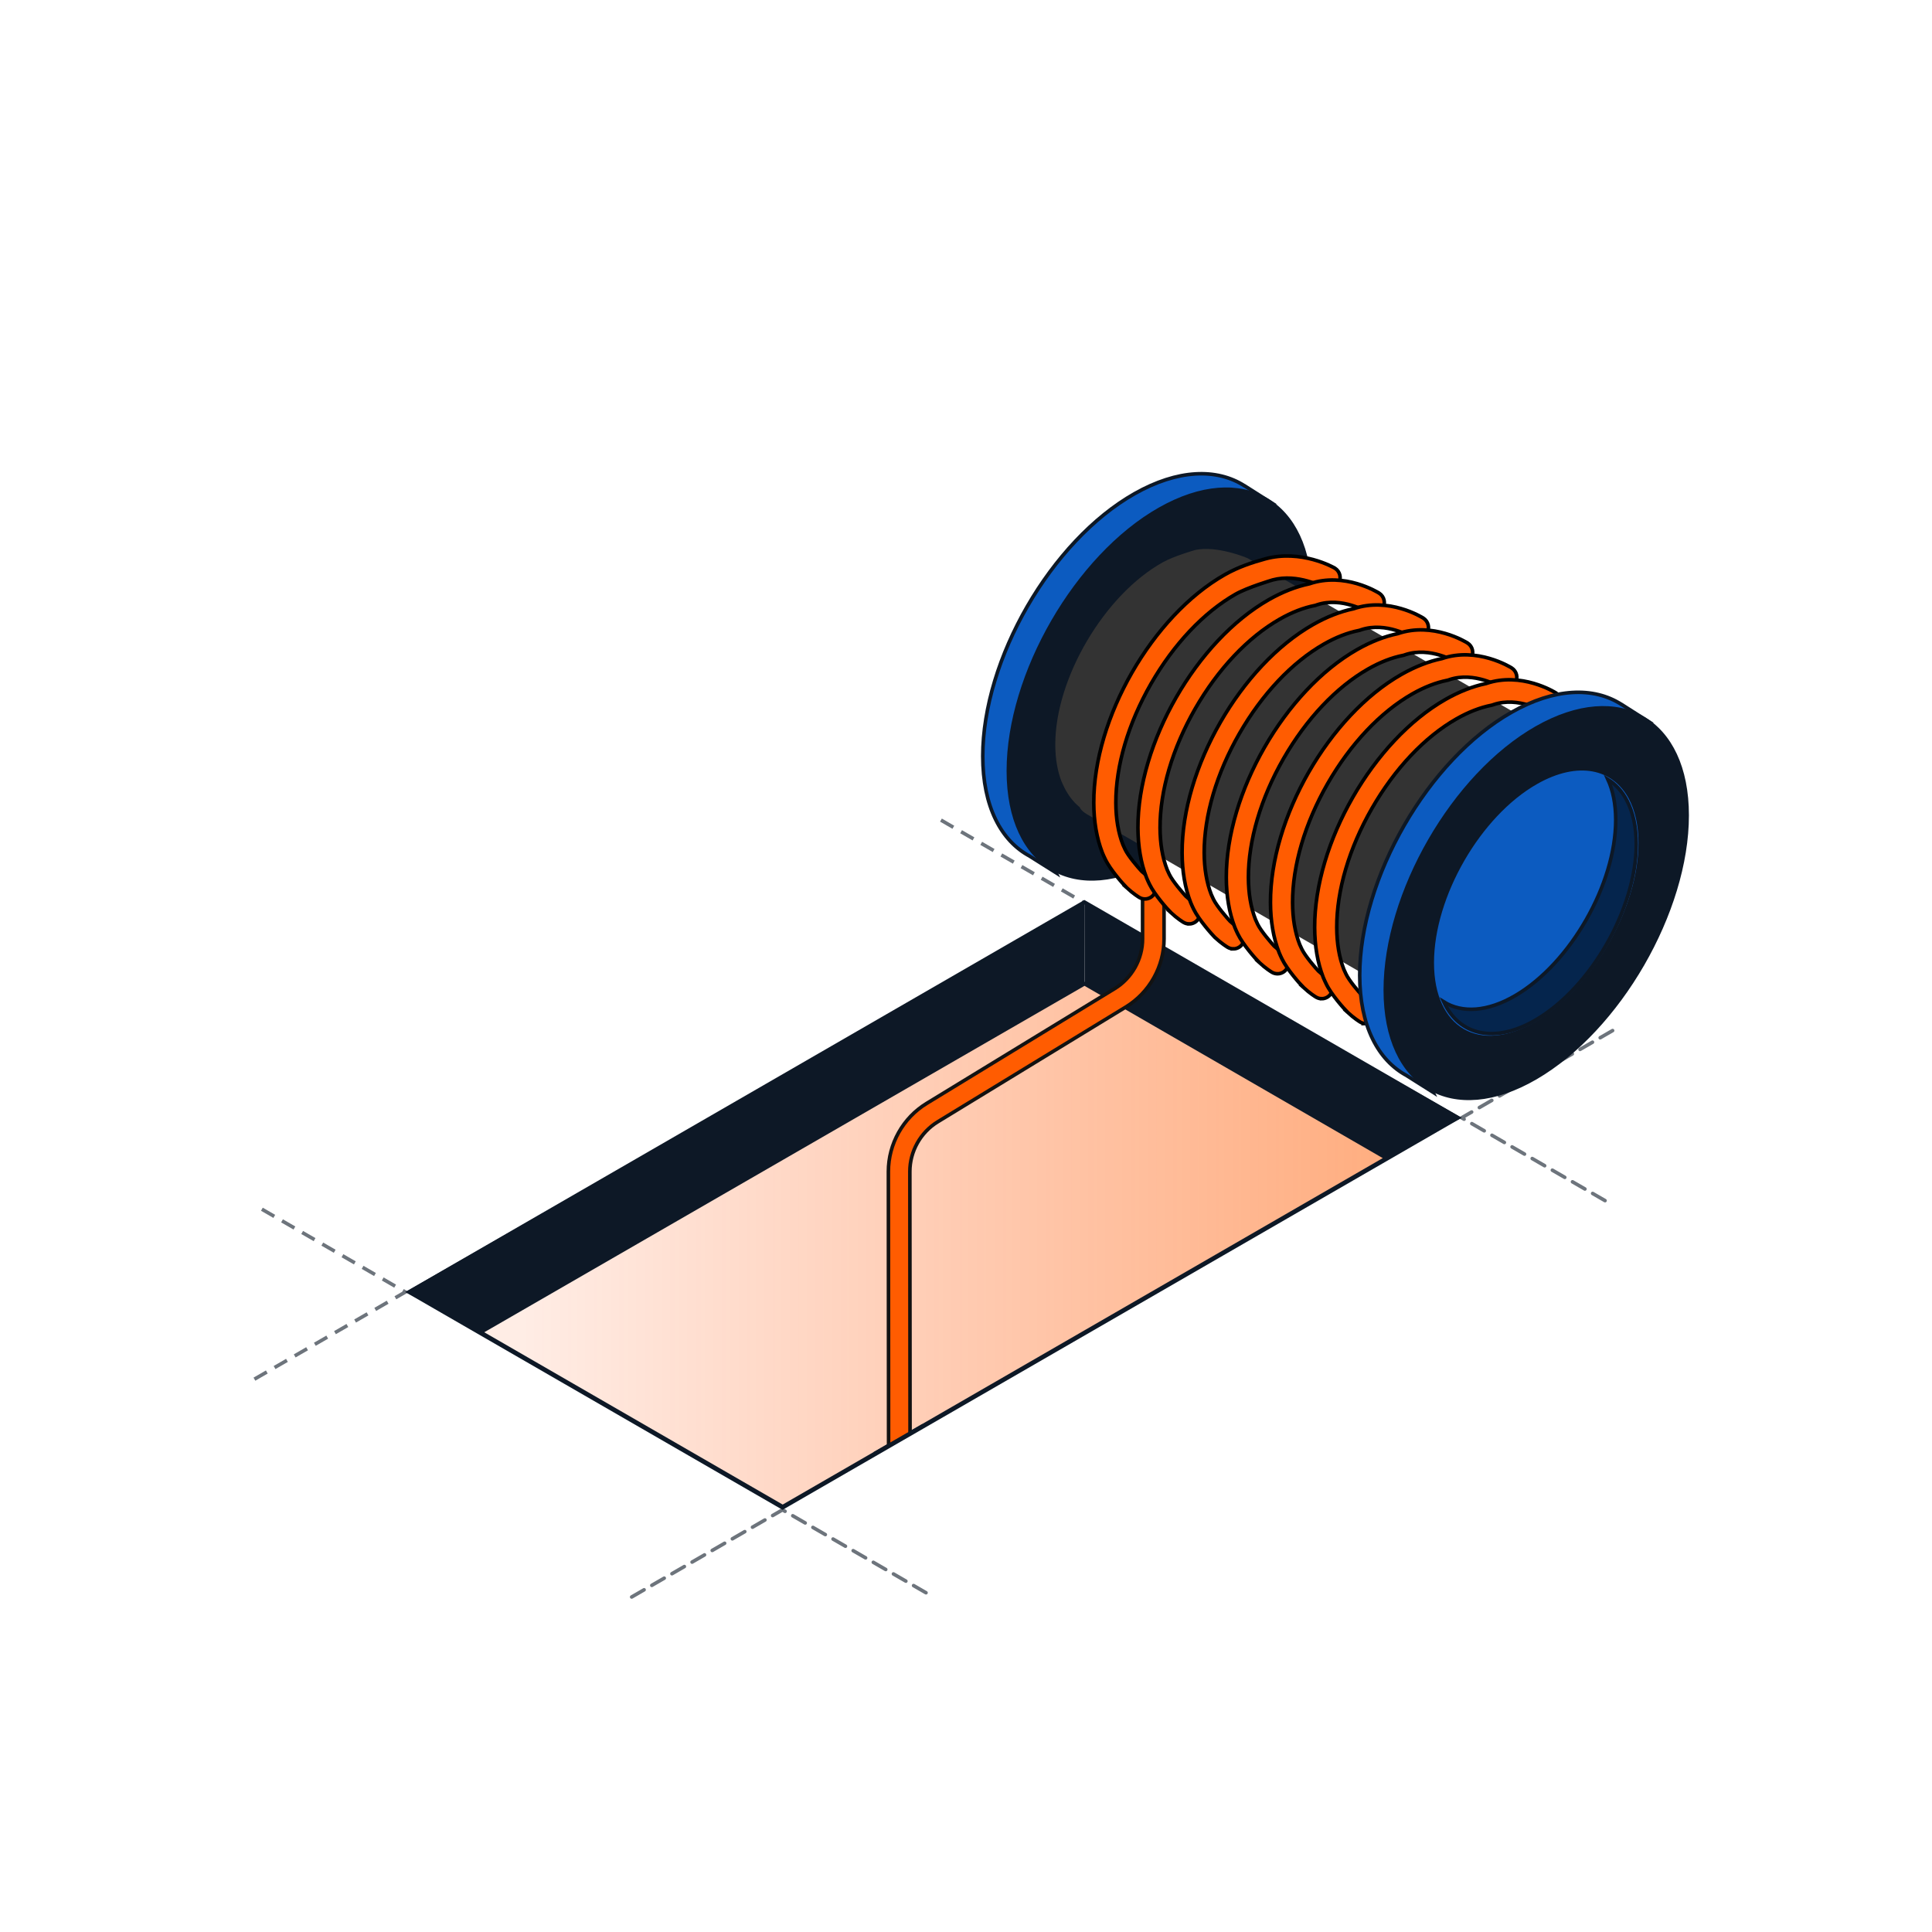<?xml version="1.0" encoding="UTF-8"?><svg id="Layer_1" xmlns="http://www.w3.org/2000/svg" xmlns:xlink="http://www.w3.org/1999/xlink" viewBox="0 0 1080 1080"><defs><style>.cls-1{stroke:#121212;}.cls-1,.cls-2{fill:#ff5c01;}.cls-1,.cls-2,.cls-3,.cls-4,.cls-5,.cls-6{stroke-miterlimit:10;}.cls-1,.cls-2,.cls-3,.cls-5,.cls-7,.cls-6,.cls-8,.cls-9{stroke-width:2px;}.cls-2{stroke:#000;}.cls-3{fill:url(#linear-gradient);}.cls-3,.cls-4,.cls-5,.cls-7,.cls-6,.cls-8,.cls-9{stroke:#0d1826;}.cls-4,.cls-10{fill:#0d1826;}.cls-5,.cls-7,.cls-6{fill:none;}.cls-7{stroke-linecap:round;stroke-linejoin:round;}.cls-7,.cls-6{opacity:.6;stroke-dasharray:0 0 8 5;}.cls-8{fill:#05254d;}.cls-9{fill:#0c5bc0;}.cls-10,.cls-11{stroke-width:0px;}.cls-11{fill:#333;}</style><linearGradient id="linear-gradient" x1="268.71" y1="696.08" x2="774.97" y2="696.08" gradientUnits="userSpaceOnUse"><stop offset=".04" stop-color="#ff4b00" stop-opacity=".1"/><stop offset="1" stop-color="#ff5c01" stop-opacity=".5"/></linearGradient></defs><polygon class="cls-10" points="606.19 504.74 817.09 624.84 774.97 647.39 606.25 549.94 606.19 504.74"/><polygon class="cls-10" points="226.58 722.25 268.71 744.74 606.19 549.94 606.19 504.74 226.58 722.25"/><polyline class="cls-7" points="353.12 892.72 437.43 844.01 521.78 892.75"/><polyline class="cls-7" points="901.45 576.1 817.08 624.84 901.42 673.58"/><polygon class="cls-3" points="774.97 647.39 606.25 549.94 268.71 744.74 437.53 842.21 774.97 647.39"/><path class="cls-10" d="M606.19,505.39l206.9,119.45-375.62,216.86-206.9-119.45,375.62-216.86M606.19,503.08l-379.62,219.17,210.9,121.76,379.62-219.17-210.9-121.76h0Z"/><polyline class="cls-6" points="521.84 553.44 606.19 504.74 521.84 456.04"/><path class="cls-1" d="M496.72,807.78l-.11-152.86c-.01-15.45,8.17-30.04,21.36-38.09l105.13-64.17c9.64-5.88,15.62-16.55,15.61-27.84l-.02-28.72c0-3.31,2.68-6,6-6,3.31,0,6,2.68,6,6l.02,28.72c.01,15.45-8.17,30.04-21.36,38.09l-105.13,64.17c-9.64,5.88-15.62,16.55-15.61,27.84l.11,145.95"/><path class="cls-8" d="M593.43,401.83c0-38.43,26.85-85.21,59.68-103.95,23.88-13.64,44.6-9.03,54.12,9.11,3.56,6.79,5.56,15.48,5.56,25.83,0,37.96-26.85,84.74-59.68,103.95-32.82,19.21-59.68,3.49-59.68-34.93Z"/><path class="cls-9" d="M549.37,422.72c0-54.25,38.19-120.28,84.86-146.75,24.1-13.66,45.92-14.33,61.4-4.43h.06l14.72,9.36h-4.43c8.28,10.34,13.11,25.37,13.11,44.38,0,53.59-38.19,119.62-84.86,146.75-17.05,9.91-32.96,13.21-46.29,10.8l2.38,5.04-14.57-9.18h.05c-16.25-8.56-26.43-27.99-26.43-55.98Z"/><path class="cls-4" d="M563.19,430.91c0-54.25,38.19-120.28,84.86-146.75,46.68-26.46,84.86-4.27,84.86,49.32,0,53.59-38.19,119.62-84.86,146.75-46.67,27.12-84.86,4.93-84.86-49.32Z"/><path class="cls-11" d="M593.52,437.17c-2.33-5.89-3.61-12.94-3.61-21.04,0-37.09,27.55-83.78,60.22-101.87,6.29-3.49,18.05-6.83,18.05-6.83,12.43-2.6,29.12,4.55,29.12,4.55,0,0,214.3,124.04,204.41,118.04l-84.61,146.12-208.64-120.49s-3.91-1.94-4.95-4.46c-.03-.03-.07-.05-.1-.08h-.02s0-.02,0-.02c-3.53-2.89-6.43-6.73-8.66-11.36-.42-.83-.82-1.68-1.19-2.58h0Z"/><path class="cls-2" d="M640.03,502.54c-1.05,0-2.12-.27-3.09-.84-.34-.2-3.4-2.03-7.27-5.62h.01c-1.53-1.57-8.89-9.59-11.84-15.8-.62-1.25-1.14-2.41-1.6-3.52-.03-.08-.06-.16-.09-.25-3.11-8.05-4.7-17.36-4.73-27.7-.15-47.26,32.68-104.47,73.18-127.53,7.63-4.34,15.37-6.86,22.66-8.86,20.04-5.5,38.19,4.72,38.97,5.21,2.9,1.83,3.79,5.68,1.99,8.6-1.8,2.92-5.61,3.82-8.51,1.99-.12-.08-14.22-7.76-28.21-4.05-.42.11-14.13,4.19-20.81,7.99-17.76,10.11-34.55,27.9-47.28,50.08-12.73,22.19-19.7,45.83-19.64,66.57.03,8.85,1.35,16.7,3.94,23.33,0,.02.02.04.03.06.33.79.71,1.63,1.17,2.56.02.04.04.08.05.11,1.7,3.6,6.93,9.74,9.19,12.15,2.8,2.57,4.96,3.88,4.98,3.89,2.93,1.75,3.93,5.57,2.22,8.54-1.15,1.98-3.2,3.09-5.33,3.09Z"/><path class="cls-2" d="M664.73,516.47c-1.05,0-2.11-.27-3.09-.84-.34-.2-3.41-2.03-7.28-5.62h.01c-1.68-1.7-8.9-9.73-11.84-15.8-.52-1.08-1.07-2.24-1.59-3.52-.04-.1-.07-.19-.11-.29-3.1-8.03-4.68-17.34-4.72-27.66-.15-47.26,32.68-104.47,73.18-127.53,7.63-4.34,15.25-7.32,22.67-8.86,19.63-6.75,38.18,4.72,38.97,5.21,2.9,1.83,3.79,5.68,1.99,8.6-1.8,2.92-5.61,3.82-8.51,1.99-.12-.08-14.28-8.7-28.21-4.05-.4.17-.82.3-1.25.39-6.3,1.24-12.88,3.8-19.55,7.6-17.76,10.11-34.55,27.9-47.28,50.08-12.73,22.19-19.7,45.83-19.64,66.57.03,8.85,1.35,16.7,3.94,23.33.01.03.03.07.04.1.36.86.76,1.72,1.18,2.58,1.91,3.96,7.65,10.52,9.23,12.22,2.79,2.56,4.95,3.86,4.97,3.88,2.93,1.75,3.93,5.57,2.22,8.54-1.15,1.98-3.2,3.09-5.33,3.09Z"/><path class="cls-2" d="M689.43,530.41c-1.05,0-2.11-.27-3.09-.84-.34-.2-3.41-2.03-7.28-5.62h0c-1.6-1.62-8.93-9.78-11.84-15.8-.53-1.09-1.08-2.26-1.59-3.52-.03-.08-.07-.17-.1-.25-3.1-8.04-4.7-17.36-4.73-27.69-.15-47.26,32.68-104.47,73.18-127.53,7.63-4.34,15.25-7.32,22.66-8.86,19.63-6.75,38.19,4.71,38.97,5.21,2.9,1.83,3.79,5.68,1.99,8.6-1.8,2.92-5.61,3.82-8.51,1.99-.12-.08-14.28-8.7-28.21-4.05-.4.17-.82.31-1.25.39-6.3,1.24-12.88,3.8-19.55,7.6-17.76,10.11-34.55,27.9-47.28,50.08-12.73,22.19-19.7,45.83-19.64,66.57.03,8.85,1.35,16.7,3.94,23.33,0,.02.02.05.03.07.36.87.77,1.73,1.2,2.62,1.91,3.94,7.65,10.5,9.23,12.21,2.79,2.56,4.95,3.86,4.97,3.88,2.93,1.75,3.93,5.57,2.22,8.54-1.15,1.98-3.2,3.09-5.33,3.09Z"/><path class="cls-2" d="M714.12,544.34c-1.05,0-2.12-.27-3.09-.84-.34-.2-3.4-2.03-7.27-5.62h.01c-1.68-1.7-8.9-9.72-11.84-15.8-.53-1.09-1.08-2.25-1.59-3.52-.04-.1-.07-.19-.11-.29-3.1-8.03-4.68-17.33-4.72-27.66-.15-47.26,32.68-104.47,73.18-127.53,7.63-4.34,15.25-7.32,22.66-8.86,19.63-6.75,38.19,4.71,38.98,5.21,2.9,1.83,3.79,5.68,1.99,8.6-1.8,2.92-5.61,3.82-8.51,1.99-.12-.08-14.28-8.69-28.21-4.05-.4.17-.82.31-1.26.39-6.3,1.24-12.88,3.8-19.55,7.6-17.76,10.11-34.55,27.9-47.28,50.08-12.73,22.19-19.7,45.83-19.64,66.57.03,8.85,1.35,16.7,3.94,23.33.01.03.03.07.04.1.35.86.76,1.71,1.18,2.59,1.91,3.95,7.65,10.51,9.23,12.21,2.79,2.56,4.95,3.87,4.97,3.88,2.93,1.75,3.93,5.57,2.22,8.54-1.15,1.98-3.2,3.09-5.32,3.09Z"/><path class="cls-2" d="M738.82,558.27c-1.05,0-2.11-.27-3.09-.84-.34-.2-3.41-2.03-7.28-5.62h.01c-1.68-1.7-8.9-9.72-11.84-15.8-.49-1.02-1.07-2.22-1.59-3.52-.03-.08-.07-.17-.1-.25-3.1-8.04-4.7-17.36-4.73-27.69-.15-47.26,32.68-104.47,73.18-127.53,7.63-4.34,15.25-7.32,22.66-8.86,19.63-6.75,38.19,4.72,38.97,5.21,2.9,1.83,3.79,5.68,1.99,8.6-1.8,2.92-5.61,3.82-8.51,1.99-.12-.08-14.28-8.69-28.21-4.05-.4.17-.82.31-1.25.39-6.3,1.24-12.88,3.8-19.55,7.6-17.76,10.11-34.55,27.9-47.28,50.08-12.73,22.19-19.7,45.83-19.64,66.57.03,8.85,1.35,16.7,3.94,23.33,0,.02.02.05.03.07.37.89.79,1.78,1.2,2.61,1.91,3.96,7.65,10.51,9.23,12.22,2.79,2.56,4.95,3.86,4.97,3.88,2.93,1.75,3.93,5.57,2.22,8.54-1.15,1.98-3.2,3.09-5.33,3.09Z"/><path class="cls-2" d="M763.52,572.21c-1.05,0-2.12-.27-3.09-.84-.34-.2-3.4-2.03-7.27-5.62h.01c-1.54-1.57-8.94-9.64-11.87-15.86-.59-1.2-1.11-2.33-1.57-3.46-.04-.09-.07-.19-.11-.28-3.1-8.03-4.68-17.34-4.72-27.66-.15-47.26,32.68-104.47,73.18-127.53,7.63-4.34,15.25-7.32,22.66-8.86,19.63-6.75,38.19,4.72,38.97,5.21,2.9,1.83,3.79,5.68,1.99,8.6-1.8,2.92-5.61,3.82-8.51,1.99-.12-.08-14.28-8.69-28.21-4.05-.4.17-.82.31-1.25.39-6.3,1.24-12.88,3.8-19.55,7.6-17.76,10.11-34.55,27.9-47.28,50.08-12.73,22.19-19.7,45.83-19.64,66.57.03,8.85,1.35,16.7,3.94,23.33.01.03.03.07.04.1.32.78.69,1.59,1.16,2.53,1.75,3.71,6.98,9.85,9.24,12.25,2.8,2.57,4.96,3.88,4.98,3.89,2.93,1.75,3.93,5.57,2.22,8.54-1.15,1.98-3.2,3.09-5.33,3.09Z"/><path class="cls-8" d="M804.14,524.51c0-38.43,26.85-85.21,59.68-103.95,23.88-13.64,44.6-9.03,54.12,9.11,3.56,6.79,5.56,15.48,5.56,25.83,0,37.96-26.85,84.74-59.68,103.95-32.82,19.21-59.68,3.49-59.68-34.93Z"/><path class="cls-9" d="M760.08,545.25c0-54.36,38.19-120.55,84.86-147.07,24.1-13.69,45.92-14.36,61.4-4.44h.06l14.72,9.38h-4.43c8.28,10.36,13.11,25.43,13.11,44.48,0,53.71-38.19,119.89-84.86,147.07-17.05,9.93-32.96,13.24-46.29,10.82l2.38,5.05-14.57-9.2h.05c-16.25-8.58-26.43-28.05-26.43-56.1Z"/><path class="cls-4" d="M773.9,553.46c0-54.36,38.19-120.55,84.86-147.07,46.68-26.52,84.86-4.28,84.86,49.42,0,53.71-38.19,119.89-84.86,147.07-46.67,27.18-84.86,4.94-84.86-49.42Z"/><path class="cls-9" d="M800.62,538.16c0-37.25,26.17-82.6,58.15-100.77,23.27-13.22,43.46-8.76,52.74,8.83,3.47,6.59,5.41,15.01,5.41,25.04,0,36.8-26.17,82.15-58.15,100.77-31.98,18.63-58.15,3.39-58.15-33.87Z"/><line class="cls-5" x1="488.64" y1="812.7" x2="516.14" y2="796.86"/><polyline class="cls-6" points="142.22 770.96 226.58 722.25 142.22 673.55"/><path class="cls-8" d="M909.47,447.52c-2.67-5.13-6.29-9.1-10.65-11.81,2.81,6.13,4.38,13.72,4.38,22.63,0,35.84-25.2,80-56.01,98.14-15.7,9.24-29.93,9.91-40.13,3.55,8.52,18.67,28.49,23.64,51.61,10.02,30.81-18.14,56.01-62.3,56.01-98.14,0-9.76-1.87-17.97-5.22-24.38Z"/></svg>